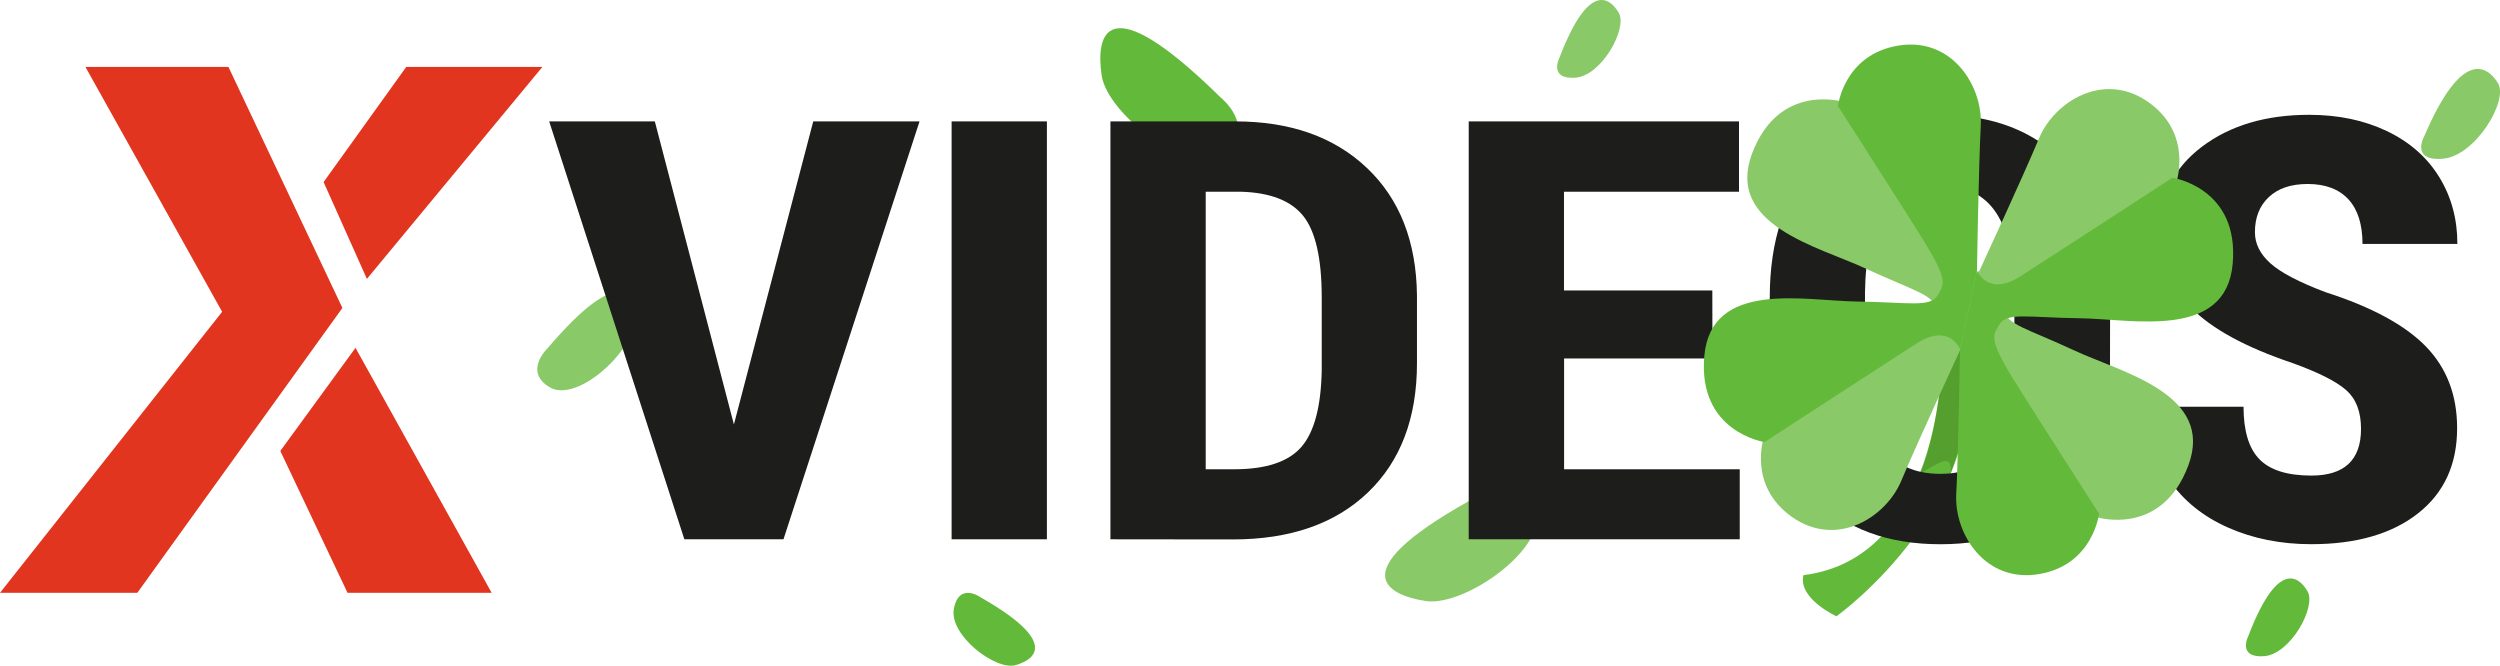 <svg xmlns="http://www.w3.org/2000/svg" viewBox="0 0 1449.31 385.95"><defs><style>.cls-1{fill:#63ba3a;}.cls-2{fill:#39721a;opacity:0.37;}.cls-3{fill:#89c967;}.cls-4{fill:#e1351f;}.cls-5{fill:#1d1d1b;}</style></defs><g id="patrick"><path class="cls-1" d="M1150.4,213.11s2.5,123.22-80.63,133.51c-3.32,13.61,19.12,23.86,19.12,23.86s95.48-68.14,73.92-162.63C1158.28,199.53,1150.4,213.11,1150.4,213.11Z" transform="translate(-24.26 -13.2)"/><path class="cls-2" d="M1144.4,222l5.19,9.46s-3.08,37.15-12.42,56.39c12.42-7.11,18.95-12.11,17.89,0,7-20.92,7.07-23,7.07-23l13.3-40.64-6.65-27Z" transform="translate(-24.26 -13.2)"/></g><g id="patrick-2" data-name="patrick"><path class="cls-3" d="M883.36,299.58s22.74-15.47,31.19,7.62-41.09,58-63.88,54.42S800.13,344.16,883.36,299.58Z" transform="translate(-24.26 -13.2)"/><path class="cls-1" d="M731.84,69.66s21.52,17.13,2,32.05-67.6-22-70.94-44.84S664.55,3.43,731.84,69.66Z" transform="translate(-24.26 -13.2)"/><path class="cls-1" d="M1327.68,381.88s-6.63,12.64,8.86,11.75S1367.25,365,1362,356,1344.47,337.94,1327.68,381.88Z" transform="translate(-24.26 -13.2)"/><path class="cls-3" d="M928.38,46.51s-6.64,12.64,8.86,11.76,30.7-28.67,25.46-37.64S945.16,2.57,928.38,46.51Z" transform="translate(-24.26 -13.2)"/><path class="cls-3" d="M1429.75,92s-8.44,14.66,10.52,13.24,38.3-33.67,32.13-43.81S1451.43,41.22,1429.75,92Z" transform="translate(-24.26 -13.2)"/><path class="cls-3" d="M341.77,215s-14.32,13.49,1.14,22.7,47.55-20,48.14-36.31S385.53,163.87,341.77,215Z" transform="translate(-24.26 -13.2)"/><path class="cls-1" d="M592.94,359.61s-12.51-9.17-15.66,6.26,24.17,36.2,35.71,32.93S638.09,385.32,592.94,359.61Z" transform="translate(-24.26 -13.2)"/></g><g id="Calque_12" data-name="Calque 12"><polygon class="cls-4" points="314.42 38.82 235.49 38.82 187.6 105.54 212.7 161.68 314.42 38.82"/><polygon class="cls-4" points="201.47 343.67 285.03 343.67 206.09 201.65 162.5 261.43 201.47 343.67"/><polygon class="cls-4" points="132.44 38.82 198.5 178.53 79.6 343.67 0 343.67 128.78 180.75 49.54 38.82 132.44 38.82"/><path class="cls-5" d="M1247.48,226q0,48.76-26,75.71t-72.24,27q-46,0-72.33-26.71t-26.68-74.79V185.75q0-49.92,26.11-77.95t72.52-28q45.66,0,72,27.54t26.68,77.28Zm-55.43-40.59q0-32.79-10.52-48.76t-32.69-16q-22,0-32.5,15.39t-10.9,46.84V226q0,31.78,10.71,46.84t33.07,15.06q21.6,0,32.12-14.72t10.71-45.68Z" transform="translate(-24.26 -13.2)"/><path class="cls-5" d="M1393,261.79q0-14.81-8.55-22.38t-31.09-15.72q-41.14-13.81-59.18-32.37t-18-43.84q0-30.61,24.52-49.17T1363,79.76q25.18,0,44.91,9.4t30.34,26.54q10.61,17.14,10.61,38.93h-55q0-17-8.17-25.87t-23.58-8.9q-14.46,0-22.54,7.57t-8.08,20.38q0,10,9,18.06t31.94,16.72q40,12.81,58.15,31.45t18.13,47.42q0,31.6-22.74,49.41t-61.81,17.81q-26.49,0-48.28-9.65t-34.1-27.62q-12.32-18-12.31-42.43h55.42q0,21,9.21,30.45t30.06,9.48Q1393,288.91,1393,261.79Z" transform="translate(-24.26 -13.2)"/><path class="cls-5" d="M449.72,259.28l46-175.71h61.62L478.46,325.84H421L342.63,83.57h61.25Z" transform="translate(-24.26 -13.2)"/><path class="cls-5" d="M631.17,325.84H575.93V83.57h55.24Z" transform="translate(-24.26 -13.2)"/><path class="cls-5" d="M668,325.84V83.57h72.34q47.91,0,76.37,27t29,73.88v39.26q0,47.76-28.46,75t-78.44,27.21Zm55.24-201.5v160.9h16.53q27.63,0,38.89-12.9t11.84-44.51V185.74q0-33.94-10.71-47.34t-36.45-14.06Z" transform="translate(-24.26 -13.2)"/><path class="cls-5" d="M1017,221h-86v64.23h101.83v40.6H875.71V83.57H1032.4v40.77H930.94v57.24h86Z" transform="translate(-24.26 -13.2)"/></g><g id="patrick-3" data-name="patrick"><path class="cls-3" d="M1093.17,72.34S1055.7,60.55,1040,102.15s38.64,54.06,65.92,66.77,40,15.22,40.66,23.62,2.78,10.35-30.26,30.87-69.4,42.88-69.4,42.88-9.82,28.2,16.12,46.55,54.55.35,63.44-20.91S1161.11,215,1161.11,215l10.71-44.94s-12.25,11.16-24.11-8.13S1093.17,72.34,1093.17,72.34Z" transform="translate(-24.26 -13.2)"/><path class="cls-3" d="M1239.69,313s37.48,11.79,53.14-29.81-38.64-54.07-65.92-66.77-40-15.22-40.66-23.62-2.78-10.35,30.26-30.87S1285.9,119,1285.9,119s9.82-28.2-16.11-46.55-54.55-.35-63.44,20.91-34.6,76.94-34.6,76.94l-10.7,44.94s12.24-11.17,24.11,8.13S1239.69,313,1239.69,313Z" transform="translate(-24.26 -13.2)"/><path class="cls-1" d="M1283.66,116.24s38.88,5.64,34.94,49.92-58.27,31.94-88.36,31.55-42.68-3.66-46.89,3.64-7,8.11,13.87,40.94S1241.13,311,1241.13,311s-3.39,29.67-34.71,35-49.31-23.36-48.08-46.37,2.21-84.33,2.21-84.33l9.85-45.13s6.19,15.37,25.26,3.14S1283.66,116.24,1283.66,116.24Z" transform="translate(-24.26 -13.2)"/><path class="cls-1" d="M1047.23,269.47s-38.88-5.64-34.93-49.92,58.27-31.94,88.36-31.55,42.67,3.66,46.88-3.64,7-8.11-13.87-40.94-43.91-68.74-43.91-68.74,3.39-29.67,34.72-35,49.3,23.35,48.08,46.37-2.22,84.33-2.22,84.33l-9.85,45.13s-6.19-15.37-25.25-3.14S1047.23,269.47,1047.23,269.47Z" transform="translate(-24.26 -13.2)"/></g></svg>